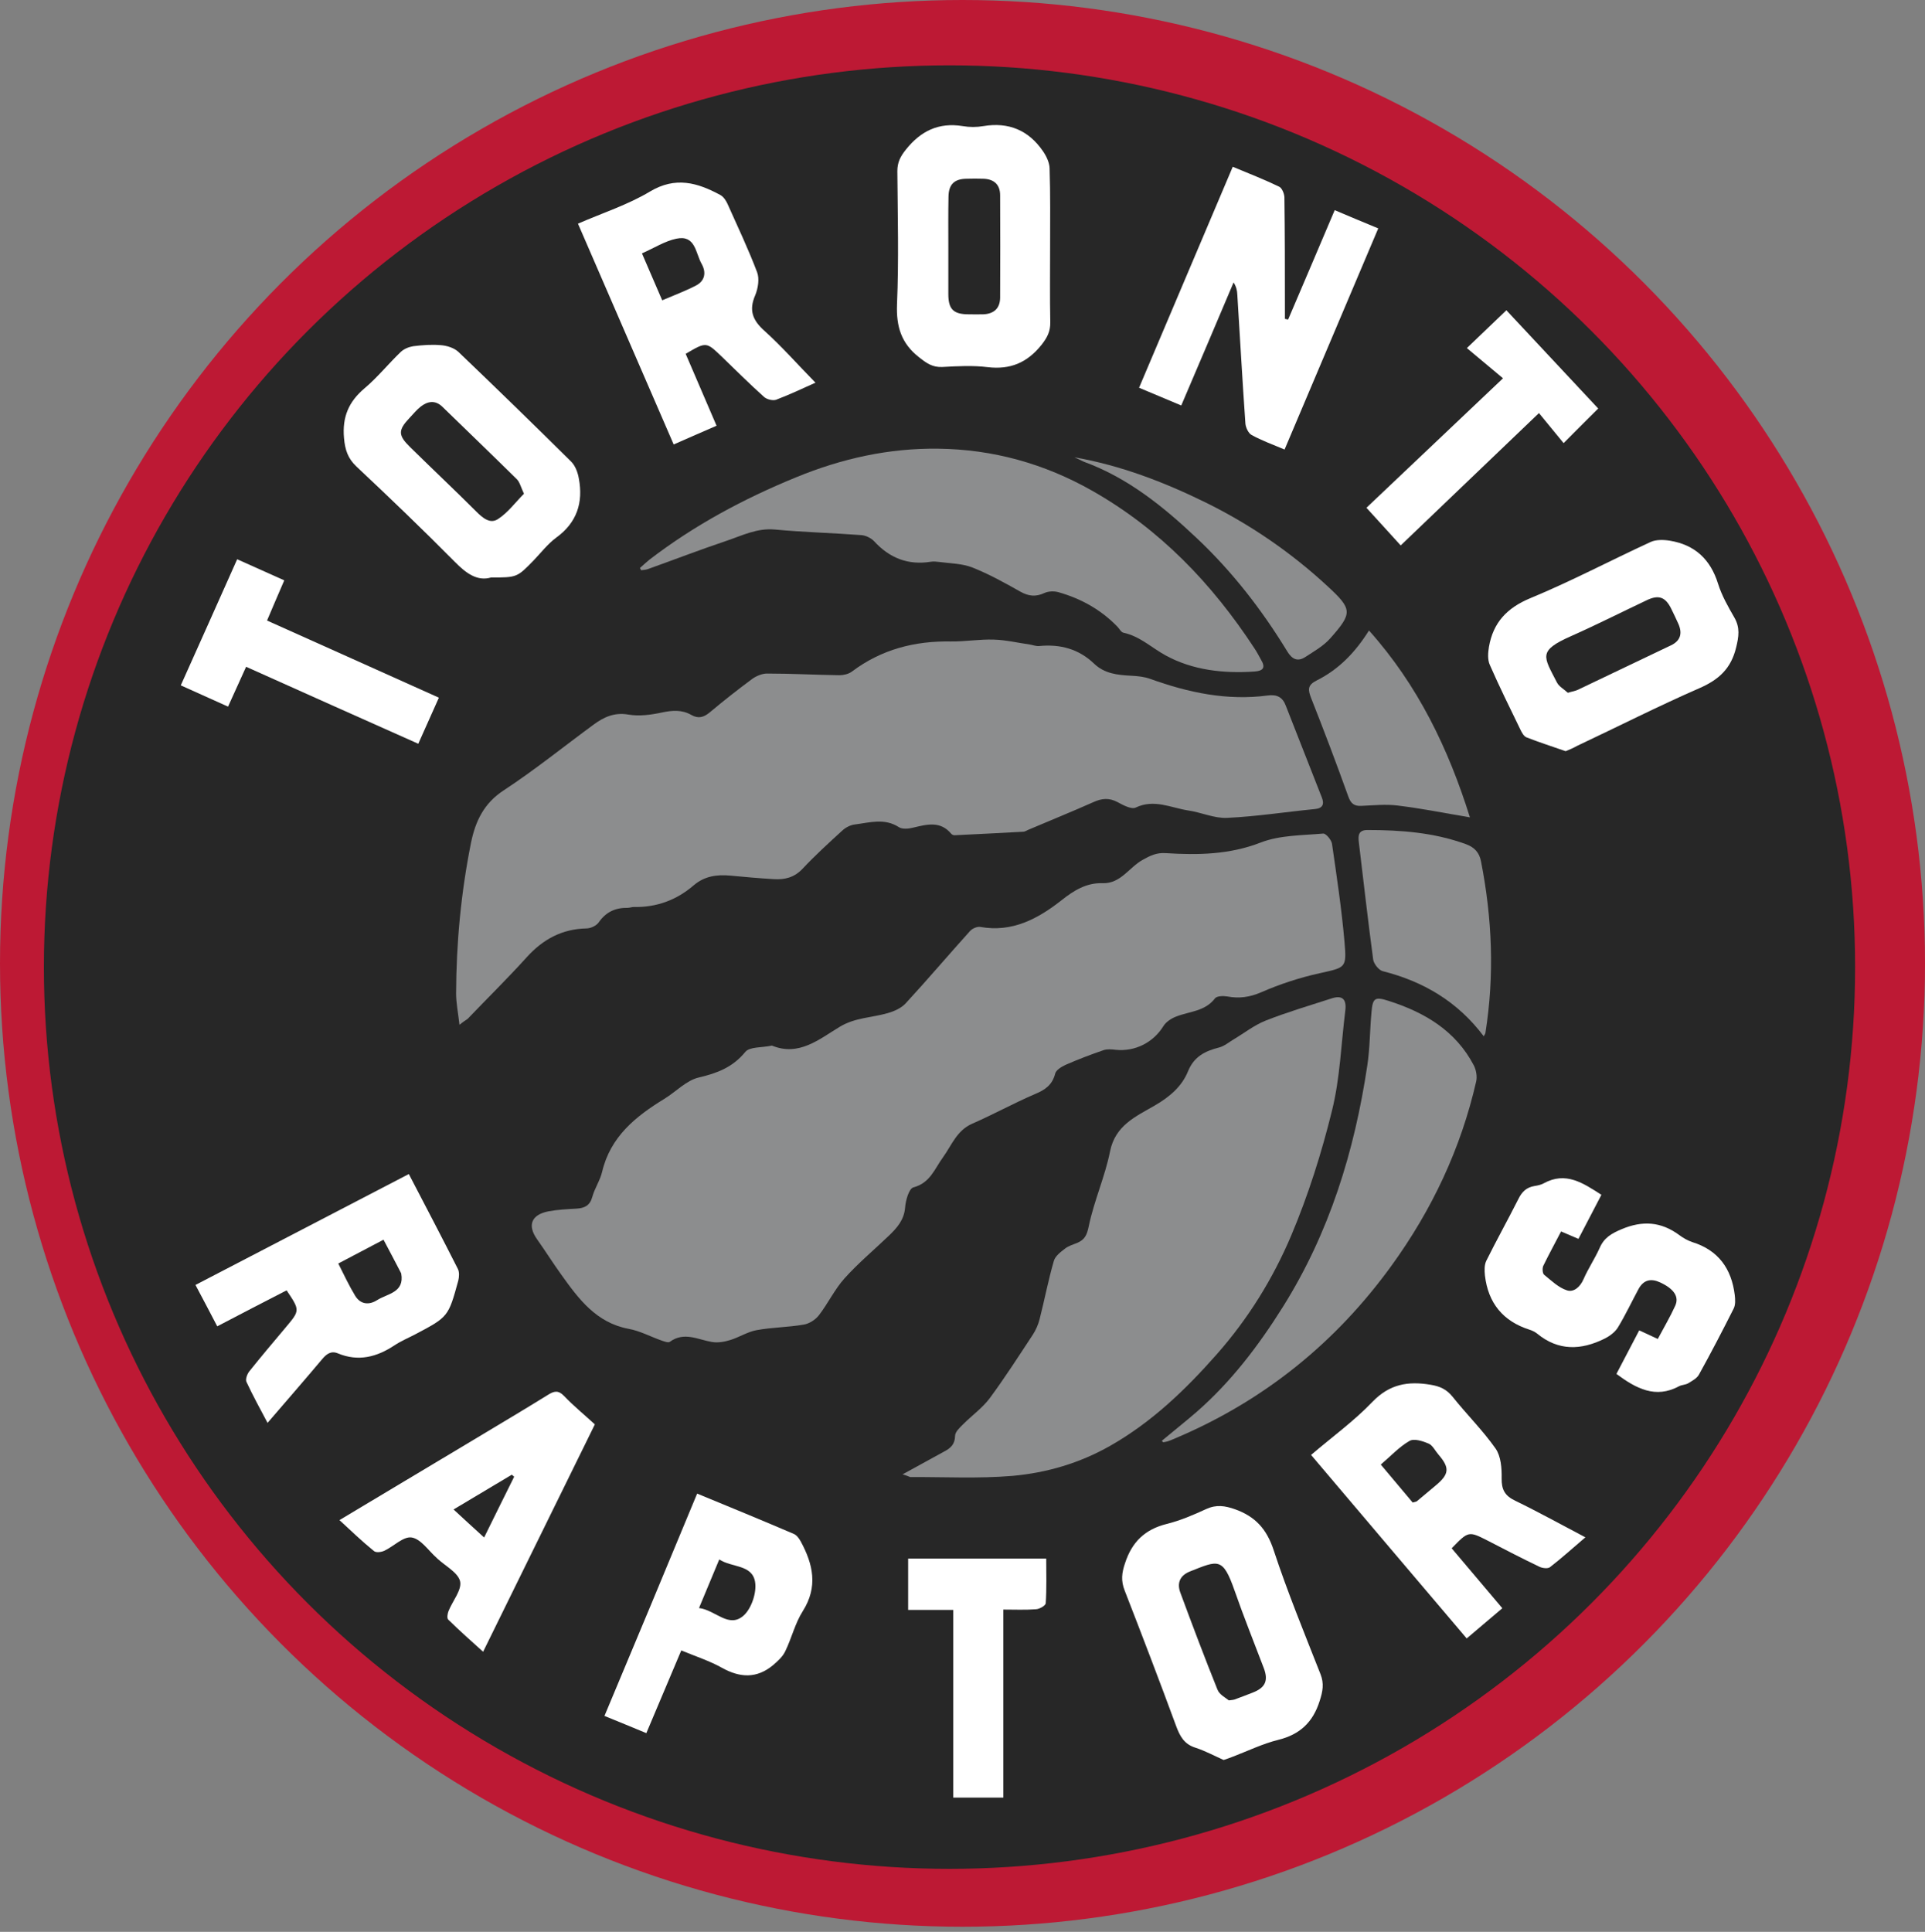 <?xml version="1.0" encoding="utf-8"?>
<!-- Generator: Adobe Illustrator 26.5.0, SVG Export Plug-In . SVG Version: 6.00 Build 0)  -->
<svg version="1.1" id="Layer_1" xmlns="http://www.w3.org/2000/svg" xmlns:xlink="http://www.w3.org/1999/xlink" x="0px" y="0px"
	 viewBox="0 0 1140.4 1144.4" style="enable-background:new 0 0 1140.4 1144.4;" xml:space="preserve">
<rect x="0" y="0" width="1140.4" height="1144.4" fill="#808080" stroke="none"/>
<style type="text/css">
	.st0{fill:#BD1934;}
	.st1{fill:#272727;}
	.st2{fill:#FFFFFF;}
	.st3{fill:#8C8D8E;}
</style>
<g>
	<ellipse class="st0" cx="570.2" cy="570.7" rx="570.2" ry="570.7"/>
	<g>
		<ellipse class="st1" cx="562.5" cy="572.9" rx="536.5" ry="534.2"/>
		<path class="st1" d="M310.4,292.5c-5,5.1-9.5,11.1-15.4,15.1c-4.7,3.1-9.1-0.7-13-4.6c-12.8-12.8-26-25.2-38.9-37.9
			c-7.3-7.1-7.3-10.1-0.5-17.4c2.2-2.3,4.2-4.8,6.6-6.7c4.2-3.3,8.6-4,12.9,0.1c14.8,14.3,29.6,28.5,44.1,42.9
			C307.9,285.6,308.5,288.5,310.4,292.5z"/>
		<path class="st1" d="M928.8,410.4c-2.1-2-5.3-3.7-6.6-6.3c-7.9-15.4-11.4-18.5,8.5-27.4c15.1-6.7,29.9-14.3,44.9-21.3
			c7-3.3,11-1.8,14.4,5.2c1.5,3,2.9,6.1,4.3,9.1c2.5,5.5,1,9.9-4.5,12.5c-18.4,8.9-36.8,17.7-55.3,26.4
			C933.1,409.3,931.5,409.6,928.8,410.4z"/>
		<path class="st1" d="M728,1007.3c-1.8-1.6-5.7-3.4-6.9-6.4c-7.7-18.9-14.8-38.1-21.9-57.2c-2.1-5.8-0.3-10.3,5.7-12.7
			c16.7-6.7,19.4-8.6,26.4,11.4c5.4,15.4,11.5,30.6,17.3,45.9c2.8,7.4,0.9,11.6-6.6,14.5c-3.6,1.4-7.2,2.8-10.8,4.1
			C730.8,1007,730.3,1007,728,1007.3z"/>
		<path class="st1" d="M836.9,890.1c-6.2-7.4-12.4-14.6-19-22.4c5.9-5.1,10.9-10.5,17-14c2.7-1.5,7.8,0.2,11.4,1.6
			c2.4,1,3.9,4.2,5.7,6.4c6.8,8,6.5,11.6-1.7,18.5c-3.7,3.1-7.4,6.2-11.1,9.3C838.9,889.6,838.4,889.6,836.9,890.1z"/>
		<path class="st1" d="M561.8,146c0-9.9-0.1-19.7,0-29.6c0.1-7.2,3.5-10.4,10.6-10.6c3.4-0.1,6.7-0.1,10.1,0
			c6.2,0.2,9.9,3.5,9.9,9.8c0.1,20.2,0.1,40.5,0,60.7c0,6.3-3.6,9.6-9.9,9.8c-2.9,0.1-5.8,0-8.7,0c-9.1-0.1-12.1-3-12.1-12
			C561.8,164.8,561.8,155.4,561.8,146z"/>
		<path class="st1" d="M392.3,177.9c-4.1-9.5-8-18.5-12-27.9c7.2-3.2,13.5-7.2,20.4-8.7c11.3-2.4,11.3,8.5,14.9,14.8
			c2.9,5.1,2.1,10.1-3.2,12.9C406,172.4,399.3,174.9,392.3,177.9z"/>
		<path class="st1" d="M200.4,748.5c9.4-4.9,17.9-9.3,26.9-14.1c3.5,6.7,6.8,13.1,10.2,19.4c0.1,0.2,0.2,0.4,0.3,0.7
			c1.9,11.3-8.2,11.8-14.3,15.7c-4.9,3.1-9.9,2.5-13-2.6C206.8,761.7,204,755.3,200.4,748.5z"/>
		<path class="st1" d="M286.8,910.8c-6.3-5.7-11.8-10.7-18.1-16.6c11.9-7.1,23.2-13.9,34.5-20.6c0.5,0.4,0.9,0.8,1.4,1.2
			C298.9,886.4,293.1,898.1,286.8,910.8z"/>
	</g>
	<path class="st2" d="M730.3,98.8c9.9,4.1,18.8,7.6,27.5,11.8c1.7,0.8,3,4.1,3.1,6.2c0.3,21.5,0.3,43,0.3,64.5c0,2.5,0,5,0,7.6
		c0.6,0.1,1.3,0.3,1.9,0.4c9.1-21.3,18.2-42.6,27.6-64.8c8.5,3.6,16.8,7.1,25.8,10.8c-18.6,43.8-36.9,87.1-55.5,131
		c-6.9-2.9-13.5-5.3-19.5-8.6c-1.9-1-3.5-4.4-3.7-6.8c-1.8-25.5-3.2-51-4.8-76.5c-0.1-2.3-0.6-4.6-2.2-7.1
		c-10.2,24.1-20.4,48.1-31,72.9c-8.4-3.5-16.4-6.9-25-10.5C693.3,185.9,711.7,142.8,730.3,98.8z"/>
	<path class="st2" d="M290.9,342.1c-8.2,2.4-14.8-2.5-21.5-9.3c-19-19.2-38.5-37.9-58.2-56.4c-5.1-4.8-6.8-9.9-7.4-16.9
		c-1.1-12.4,2.7-21.5,12.2-29.5c7.7-6.5,14.1-14.5,21.4-21.5c1.9-1.8,4.8-3,7.4-3.4c5.5-0.7,11.1-1.1,16.6-0.6
		c3.5,0.3,7.6,1.6,10.1,3.9c22.5,21.5,44.8,43.2,66.9,65.1c2.4,2.4,3.9,6.4,4.5,9.9c2.7,14.3-1.1,26.2-13.4,35.1
		c-5,3.7-8.9,8.8-13.2,13.3C306.3,342.1,306.3,342.1,290.9,342.1z M310.4,292.5c-1.9-4.1-2.5-6.9-4.2-8.6
		c-14.6-14.4-29.4-28.6-44.1-42.9c-4.2-4.1-8.7-3.4-12.9-0.1c-2.4,1.9-4.4,4.4-6.6,6.7c-6.9,7.3-6.8,10.3,0.5,17.4
		c12.9,12.7,26.1,25.1,38.9,37.9c3.9,3.9,8.3,7.7,13,4.6C300.9,303.7,305.3,297.6,310.4,292.5z"/>
	<path class="st2" d="M927.5,445c-8.3-2.9-15.8-5.3-23.2-8.2c-1.7-0.7-2.9-3.1-3.8-5c-6.1-12.6-12.3-25.1-17.9-37.9
		c-1.4-3.1-1.1-7.3-0.5-10.8c2.5-14.2,10.5-22.9,24.4-28.7c24.2-10,47.4-22.3,71.3-33.3c3.2-1.5,7.7-1.4,11.4-0.8
		c14.8,2.4,24.1,11,28.6,25.5c2.2,7,6,13.7,9.7,20.1c3.4,6,2.6,11.2,1,17.7c-3,12.5-10.3,19.1-21.8,24.1
		c-24.5,10.7-48.3,22.8-72.5,34.2C931.8,443.3,929.4,444.2,927.5,445z M928.8,410.4c2.6-0.8,4.3-1,5.8-1.7
		c18.5-8.8,36.9-17.6,55.3-26.4c5.5-2.6,6.9-6.9,4.5-12.5c-1.4-3.1-2.8-6.1-4.3-9.1c-3.4-7-7.4-8.5-14.4-5.2
		c-15,7.1-29.8,14.6-44.9,21.3c-19.9,8.8-16.4,12-8.5,27.4C923.5,406.7,926.7,408.4,928.8,410.4z"/>
	<path class="st2" d="M724.9,1042.6c-5.4-2.4-10.9-5.4-16.8-7.3c-6.6-2.1-9.1-6.8-11.3-12.7c-9.9-26.9-20.1-53.6-30.5-80.3
		c-2.3-5.8-1.8-10.5,0.2-16.3c4.1-12.6,11.8-20,24.6-23.2c8.1-2,16-5.4,23.6-8.9c6-2.7,11-1.9,17,0.2c12,4.3,18.7,11.7,22.8,24.1
		c8.2,24.9,18.2,49.2,27.8,73.6c2.2,5.6,1.3,10.2-0.5,15.8c-4,12.7-11.7,19.9-24.6,23.1c-9.3,2.3-18,6.6-27,10
		C728.7,1041.3,727.1,1041.9,724.9,1042.6z M728,1007.3c2.3-0.3,2.8-0.3,3.3-0.5c3.6-1.3,7.2-2.7,10.8-4.1c7.5-2.9,9.4-7.1,6.6-14.5
		c-5.8-15.3-11.9-30.4-17.3-45.9c-7-20-9.7-18-26.4-11.4c-6,2.4-7.9,6.9-5.7,12.7c7.1,19.2,14.3,38.3,21.9,57.2
		C722.3,1003.9,726.2,1005.8,728,1007.3z"/>
	<path class="st2" d="M860,917.2c10,11.8,19.8,23.4,30,35.5c-7,5.9-13.7,11.6-21.1,17.9c-30.8-36.3-61.3-72.2-92.2-108.7
		c12.5-10.7,25.5-20.1,36.4-31.5c10.1-10.5,21.1-12.3,34.3-10.1c5.6,0.9,9.6,2.7,13.2,7.2c8.3,10.4,17.8,19.8,25.4,30.6
		c3.2,4.6,3.7,11.7,3.6,17.7c-0.1,6.6,1.9,10.3,8,13.2c13.8,6.7,27.3,14.2,41.6,21.7c-7.4,6.3-14,12.3-21,17.7
		c-1.3,1-4.5,0.6-6.3-0.3c-10.2-4.9-20.3-10.1-30.3-15.3C870,906.9,870,906.9,860,917.2z M836.9,890.1c1.5-0.4,2-0.5,2.4-0.7
		c3.7-3.1,7.4-6.2,11.1-9.3c8.2-6.8,8.6-10.5,1.7-18.5c-1.9-2.2-3.4-5.4-5.7-6.4c-3.5-1.5-8.7-3.2-11.4-1.6c-6.1,3.5-11.1,9-17,14
		C824.5,875.4,830.7,882.7,836.9,890.1z"/>
	<path class="st2" d="M622.1,146c0,15-0.2,29.9,0.1,44.9c0.1,5.4-1.8,9.1-5.2,13.4c-8.4,10.5-18.4,14.8-31.9,13.2
		c-8.8-1.1-17.8-0.6-26.8-0.1c-5.9,0.3-9.5-2.3-13.9-5.8c-10.5-8.2-13.5-18.2-13-31.3c1.1-26.3,0.4-52.6,0.2-78.9
		c0-5.2,1.8-8.7,5-12.7c8.8-11.1,19.5-16.3,33.7-14c4,0.7,8.3,0.7,12.3,0c15-2.5,26.8,2.5,35.3,14.9c2,2.9,3.8,6.7,3.9,10.1
		C622.3,115.1,622.1,130.6,622.1,146z M561.8,146c0,9.4,0,18.8,0,28.2c0,9,3,12,12.1,12c2.9,0,5.8,0.1,8.7,0
		c6.2-0.3,9.8-3.5,9.9-9.8c0.1-20.2,0.1-40.5,0-60.7c0-6.3-3.6-9.6-9.9-9.8c-3.4-0.1-6.7-0.1-10.1,0c-7.2,0.1-10.5,3.4-10.6,10.6
		C561.7,126.3,561.8,136.2,561.8,146z"/>
	<path class="st2" d="M483.1,226.7c-7.8,3.5-15.4,7.1-23.3,10.1c-2,0.7-5.6-0.2-7.2-1.7c-8.6-7.7-16.8-15.9-25.2-24
		c-9-8.6-9-8.7-21.2-1.5c6,13.9,12,28,18.3,42.6c-8.6,3.7-16.7,7.3-25.4,11.1c-18.9-43.6-37.6-86.8-56.7-130.8
		c14.7-6.4,29.6-11.2,42.6-19c15.2-9.1,28.2-5.3,41.7,2c1.9,1,3.4,3.3,4.3,5.3c6,13.4,12.3,26.7,17.5,40.4c1.5,3.9,0.6,9.6-1.1,13.7
		c-3.9,9-1.5,14.9,5.6,21.2C463.4,205.5,472.6,216,483.1,226.7z M392.3,177.9c7-3,13.8-5.5,20.1-8.8c5.3-2.8,6.1-7.8,3.2-12.9
		c-3.6-6.4-3.6-17.2-14.9-14.8c-6.8,1.4-13.1,5.5-20.4,8.7C384.3,159.4,388.2,168.4,392.3,177.9z"/>
	<path class="st2" d="M242.2,695.5c10,19.2,19.7,37.7,29.1,56.3c0.9,1.9,0.7,4.7,0.2,6.8c-5.9,21.5-5.9,21.5-25.6,31.9
		c-4,2.1-8.3,3.9-12.1,6.4c-10.5,7-21.5,9.9-33.7,4.8c-3.9-1.6-6.6,0.3-9.2,3.4c-10.5,12.5-21.3,24.9-32.4,37.8
		c-4.5-8.5-8.8-16.3-12.5-24.3c-0.7-1.5,0.4-4.5,1.6-6.1c7.1-8.9,14.4-17.5,21.7-26.2c8.4-10,8.5-10,0.5-21.9
		c-13.4,6.9-27,13.9-41.1,21.3c-4.3-8.2-8.4-16.1-12.9-24.5C157.7,739.4,199.5,717.7,242.2,695.5z M200.4,748.5
		c3.5,6.9,6.4,13.2,10,19.1c3.1,5.1,8.1,5.7,13,2.6c6.1-3.9,16.3-4.4,14.3-15.7c0-0.2-0.2-0.4-0.3-0.7c-3.3-6.3-6.6-12.7-10.2-19.4
		C218.3,739.1,209.9,743.5,200.4,748.5z"/>
	<path class="st2" d="M957.6,813.9c4.4-8.4,8.8-16.8,13.5-25.8c3.8,1.7,7.1,3.3,11,5.1c3.6-6.8,7.3-13,10.3-19.6
		c2.5-5.4-0.7-10.1-8.9-13.9c-5.4-2.5-9.8-1.6-12.8,3.9c-4.1,7.6-7.8,15.5-12.3,22.9c-1.7,2.7-4.8,5-7.8,6.5
		c-13.9,6.9-27.4,7.4-40-3c-1.3-1-2.9-1.8-4.5-2.3c-15.7-5-24.5-15.8-26.4-32.1c-0.3-2.9-0.4-6.2,0.8-8.7
		c6.1-12.3,12.8-24.3,19-36.6c2.1-4.3,4.8-6.9,9.5-7.7c1.9-0.3,3.9-0.7,5.5-1.6c13.1-7.2,23.3-0.2,34.2,6.8
		c-4.5,8.6-8.9,17.1-13.6,26.1c-3.4-1.5-6.4-2.7-10.3-4.4c-3.5,6.8-7.2,13.5-10.5,20.3c-0.7,1.4-0.5,4.5,0.4,5.3
		c4.3,3.5,8.6,7.7,13.6,9.3c3.9,1.3,7.8-1.9,9.8-6.6c2.8-6.4,6.8-12.3,9.6-18.6c2.6-6,7-8.5,12.9-11c12.5-5.3,23.5-4.5,34.3,3.5
		c2.3,1.7,4.9,3.2,7.6,4.1c15.5,4.8,23.3,15.8,25.2,31.4c0.3,2.7,0.5,5.8-0.7,8.1c-6.6,13.1-13.4,26.2-20.5,39
		c-1.2,2.2-4,3.7-6.3,5.1c-1.6,1-3.8,0.9-5.5,1.8C980.8,828.7,969.3,822.6,957.6,813.9z"/>
	<path class="st2" d="M201.1,900.5c27.6-16.5,54.6-32.7,81.7-48.9c14-8.4,28.1-16.8,42-25.4c3.5-2.2,6-2.7,9.3,0.7
		c5.6,5.9,12,11.1,18.3,16.9c-22,44.8-43.9,89.3-66.2,134.7c-7.2-6.5-14.1-12.6-20.7-19.1c-0.8-0.8-0.4-3.5,0.2-5
		c2.4-6,7.9-12.4,6.9-17.5c-1.1-5.2-8.6-9.1-13.4-13.5c-0.2-0.2-0.3-0.3-0.5-0.5c-4.9-4.3-9.3-11.2-14.8-12.1
		c-4.9-0.8-10.7,5.3-16.3,7.9c-1.8,0.8-4.9,1.2-6.1,0.1C214.5,913.1,208.1,907,201.1,900.5z M286.8,910.8c6.3-12.7,12-24.4,17.8-36
		c-0.5-0.4-0.9-0.8-1.4-1.2c-11.3,6.7-22.6,13.5-34.5,20.6C275.1,900.1,280.5,905.1,286.8,910.8z"/>
	<path class="st2" d="M413,884.8c19.7,8.1,38.6,15.9,57.3,23.9c1.7,0.7,3.2,2.8,4.1,4.5c7.3,13.5,10.3,26.8,1.2,41.2
		c-4.6,7.2-6.6,16-10.4,23.8c-1.5,3.2-4.5,5.9-7.2,8.2c-9.6,8-19.5,7.6-30.3,1.6c-7.3-4.1-15.4-6.7-24.1-10.3
		c-6.9,16.3-13.7,32.4-20.7,49c-8.2-3.4-15.9-6.6-24.8-10.2C376.5,972.7,394.6,929.2,413,884.8z M414.1,952.6
		c9.9,1.2,17.7,12.4,26.6,4.3c4.6-4.3,7.7-13.7,6.6-19.9c-1.8-10.3-13.8-8.3-21.2-13.2C422,933.7,418.3,942.5,414.1,952.6z"/>
	<path class="st2" d="M247.8,440.6c-34.4-15.3-67.9-30.3-102-45.6c-3.6,8-7.1,15.6-10.7,23.6c-9.5-4.3-18.4-8.3-28-12.6
		c11.2-25,22.2-49.5,33.4-74.7c9.4,4.2,18.3,8.2,27.9,12.5c-3.4,7.9-6.7,15.5-10.2,23.8c33.8,15.2,67.4,30.2,101.8,45.7
		C255.9,422.4,252,431.1,247.8,440.6z"/>
	<path class="st2" d="M892.4,183.8c17.8,19.1,36.3,38.8,54.4,58.2c-5.4,5.4-12.5,12.4-20.5,20.5c-4.8-5.9-10-12.2-14.6-17.8
		c-28.1,26.9-54.7,52.4-81.9,78.4c-5.4-6-12-13.2-20.3-22.3c25.8-24.5,52.6-49.9,80.9-76.7c-8.4-7-14.8-12.4-21.4-17.9
		C877.2,198.3,884.3,191.5,892.4,183.8z"/>
	<path class="st2" d="M564.7,953.7c-10.1,0-18.2,0-26.7,0c0-10.3,0-20.1,0-30.4c26.9,0,53.6,0,81.8,0c0,8.9,0.3,17.7-0.3,26.5
		c-0.1,1.3-3.6,3.4-5.7,3.5c-6.2,0.5-12.5,0.2-19.4,0.2c0,37.3,0,74,0,111.4c-9.6,0-18.9,0-29.7,0
		C564.7,1028.3,564.7,991.5,564.7,953.7z"/>
	<path class="st3" d="M457.3,619.4c16,6.6,28-3.8,40.3-11.2c9-5.4,18.8-5.3,28.2-8c3.9-1.1,8.2-3,10.8-5.9
		c12.9-14,25.3-28.6,38-42.7c1.3-1.5,4.2-2.8,6.1-2.5c19,3.4,34.2-4.8,48.3-15.9c7.2-5.7,14.6-10.3,24.1-10
		c10.8,0.4,15.8-9.4,23.8-13.8c4.5-2.5,8.2-4.4,13.8-4c19,1.2,37.7,0.9,56.2-6.3c11.4-4.4,24.6-4.2,37-5.3c1.6-0.1,4.9,3.8,5.2,6.1
		c2.8,19.3,5.7,38.6,7.4,58.1c1.4,15.7,0.6,15.1-15,18.6c-11.7,2.6-23.3,6.4-34.3,11.2c-6.9,3-13.1,3.8-20.2,2.5
		c-2.3-0.4-6.1-0.3-7.2,1.1c-5.9,7.8-15.1,7.7-23,10.8c-2.9,1.1-6.1,3.2-7.6,5.7c-6,9.7-16.8,15.2-28.3,14c-2.4-0.3-5-0.5-7.1,0.2
		c-7.6,2.6-15.2,5.5-22.5,8.7c-2.4,1.1-5.7,3.1-6.2,5.2c-1.7,6.7-5.9,9.6-11.9,12.1c-12.6,5.4-24.7,12.1-37.3,17.6
		c-9.1,4-12.1,12.7-17.2,19.8c-5,6.8-7.6,15.3-17.6,17.9c-2.6,0.7-4.6,7.7-4.9,11.9c-0.6,7.5-4.9,12.2-9.8,16.9
		c-8.7,8.3-18,16.1-26.1,25.1c-5.9,6.6-9.8,14.9-15.2,21.9c-2.1,2.7-5.8,5-9,5.5c-9.3,1.6-18.8,1.6-28,3.3c-5.3,1-10.2,4.2-15.4,5.8
		c-3.5,1.1-7.4,1.8-10.9,1.2c-8.4-1.4-16.5-6.3-25-0.1c-0.9,0.7-3.2-0.2-4.7-0.7c-6.6-2.3-13-5.8-19.7-7
		c-19.2-3.6-29.6-17.7-39.9-32.1c-4.9-6.8-9.4-14-14.3-20.9c-5.9-8.3-3.5-14.6,6.7-16.6c5.4-1,11-1.3,16.6-1.6c4.8-0.3,8-1.8,9.4-7
		c1.4-5.1,4.6-9.7,5.8-14.8c4.9-20.8,19.8-32.8,36.8-43.2c6.9-4.2,13.1-11,20.5-12.7c11-2.6,20-6,27.5-15.1
		C444,620,451.4,620.7,457.3,619.4z"/>
	<path class="st3" d="M272.2,607.1c-0.8-7.2-2-12.9-2-18.5c0.1-30,2.9-59.7,8.8-89.2c2.6-12.8,7.6-23.5,19.4-31.2
		c18.3-12,35.5-25.9,53.2-38.9c6.1-4.5,12.3-7.4,20.6-6c6.4,1.1,13.3,0.2,19.8-1.2c6.2-1.3,11.9-1.8,17.5,1.4
		c4.2,2.4,7.4,1.5,11.1-1.6c8.1-6.8,16.5-13.4,25-19.7c2.5-1.8,6.1-3.3,9.1-3.2c14.2,0,28.4,0.8,42.6,1c2.4,0,5.4-0.7,7.3-2.1
		c17.5-13.2,37.3-18.3,58.9-17.9c8.4,0.1,16.9-1.4,25.3-1.1c7.1,0.2,14.1,1.9,21.2,2.9c1.9,0.3,3.8,1.1,5.7,0.9
		c12.3-1.2,23.3,1.7,32.4,10.4c6.2,6,14,6.8,22.1,7.2c3.8,0.2,7.8,0.6,11.3,1.9c22.5,8.1,45.5,13,69.5,9.8c5.4-0.7,8.8,0.9,10.7,6
		c7.1,18.2,14.3,36.3,21.4,54.5c1.5,3.8,0.6,6.4-4.3,6.8c-17.3,1.7-34.5,4.4-51.8,5.2c-7.6,0.4-15.4-3.3-23.2-4.4
		c-10.2-1.6-20.1-6.9-31-1.7c-2.5,1.2-7.4-1.4-10.7-3.2c-5-2.7-9.4-2.3-14.4,0c-12.8,5.7-25.7,10.9-38.6,16.4
		c-0.9,0.4-1.8,1-2.7,1.1c-13.6,0.8-27.3,1.4-41,2.1c-0.6,0-1.5-0.4-1.9-0.9c-6.5-7.8-14.5-5.5-22.6-3.6c-2.7,0.7-6.4,1-8.4-0.3
		c-8.5-5.5-17.3-2.7-26-1.6c-2.7,0.3-5.6,1.8-7.6,3.7c-8,7.3-16.1,14.7-23.5,22.6c-4.9,5.2-10.6,6.5-17,6.1
		c-8.7-0.5-17.3-1.3-25.9-2.1c-7.9-0.7-15.2,0.3-21.6,5.8c-10.1,8.7-22,13.1-35.5,12.8c-1.2,0-2.4,0.5-3.6,0.5
		c-7.2-0.1-12.8,2.4-17.1,8.6c-1.4,2-4.8,3.6-7.3,3.6c-14.4,0.3-25.7,6.4-35.3,17c-11.3,12.5-23.4,24.4-35.1,36.6
		C275.9,604.4,274.6,605.1,272.2,607.1z"/>
	<path class="st3" d="M534.7,873.4c9.2-5,16.9-9.3,24.6-13.5c3.8-2,6.4-4.2,6.5-9.3c0-2.4,2.9-5,4.9-7c5.2-5.2,11.4-9.6,15.7-15.4
		c9-12.2,17.2-25,25.5-37.6c1.8-2.8,3.2-6,4-9.2c2.9-11.4,5.1-23,8.4-34.4c0.8-2.9,4-5.3,6.6-7.3c2-1.6,4.7-2.4,7.2-3.4
		c4.5-1.9,5.8-4.6,6.9-9.9c3.1-15,9.6-29.3,12.6-44.3c3.1-15.5,15.3-20.7,26.5-27.2c8.6-5,16-11.1,19.7-20.3
		c3.6-8.8,10.2-12,18.5-14.1c3-0.8,5.6-3,8.4-4.7c6.4-3.8,12.3-8.5,19.1-11.2c12.7-5,25.9-8.9,38.9-13.1c6.3-2.1,9.1,0.2,8.3,7
		c-2.5,19.8-3.1,40.1-7.9,59.4c-6.2,25.2-14.1,50.2-24.2,74.1c-10.8,25.5-25.4,49.1-44,70.2c-18.7,21.2-38.7,40.4-63.4,54.4
		c-18,10.2-37.5,15.9-57.7,17.7c-20.1,1.7-40.4,0.6-60.6,0.7C538.3,874.7,537.5,874.2,534.7,873.4z"/>
	<path class="st3" d="M379.1,336.5c1.9-1.7,3.7-3.4,5.7-5c26.6-20.4,55.7-36,86.7-48.7c27.2-11.2,55.2-17.4,84.4-17
		c32.3,0.4,62.7,8.8,91.1,24.9c40.2,22.8,71,55,96.1,93.3c1.5,2.2,2.7,4.6,4,6.9c2.6,4.4,1.5,6.5-3.8,6.9
		c-18.4,1.3-36.8-0.8-52.7-9.5c-8.3-4.5-15.3-11.4-25.1-13.5c-1.4-0.3-2.3-2.3-3.5-3.5c-9.7-10.1-21.6-16.7-35-20.5
		c-2.6-0.7-5.9-0.6-8.3,0.5c-5.1,2.4-9.4,1.9-14.2-0.8c-9.2-5.2-18.6-10.4-28.4-14.3c-6.1-2.4-13.1-2.4-19.7-3.3
		c-1.7-0.2-3.4-0.4-5.1-0.1c-13.4,2.1-24.3-2.2-33.5-12.2c-1.8-1.9-4.9-3.4-7.5-3.6c-17.1-1.3-34.2-1.7-51.2-3.3
		c-10.5-1-19.3,3.5-28.5,6.6c-15.8,5.3-31.3,11.3-47,16.9c-1.2,0.4-2.5,0.4-3.8,0.6C379.6,337.3,379.3,336.9,379.1,336.5z"/>
	<path class="st3" d="M688.3,853.5c6.8-5.7,13.8-11.2,20.5-17c20.5-17.9,36.7-39.2,51.2-62.3c27.6-44,42.4-92.2,50-142.9
		c1.6-10.5,1.5-21.2,2.5-31.7c0.7-8.4,2-9.3,10.1-6.7c21.3,6.8,39.7,17.6,50.5,38.2c1.4,2.7,2.1,6.7,1.4,9.6
		c-9.1,39.8-26.2,76-50.1,109c-33,45.6-75.3,79.8-127.1,101.9c-1.8,0.8-3.5,1.5-5.4,2.2c-0.9,0.3-1.8,0.4-2.8,0.6
		C688.8,854.1,688.5,853.8,688.3,853.5z"/>
	<path class="st3" d="M879,613.9c-15.4-20.5-35.7-32.5-59.9-38.6c-2.3-0.6-5.2-4.3-5.6-6.8c-3.1-23.1-5.7-46.3-8.5-69.5
		c-0.5-4-0.3-7.3,5.1-7.3c19.9,0,39.5,1.5,58.4,8.4c5.1,1.9,7.9,5,8.9,10.3c6.6,33.7,8,67.4,2.6,101.4
		C880,612.2,879.7,612.6,879,613.9z"/>
	<path class="st3" d="M870.8,484.2c-14.9-2.5-28.8-5.3-42.8-7c-7.1-0.9-14.4-0.1-21.6,0.2c-4.2,0.2-6.2-1.4-7.7-5.7
		c-7-19.5-14.3-38.8-21.9-58c-2-5.1-2.4-7.8,3.4-10.7c13-6.5,22.8-16.7,30.8-29.5C840,405.9,858.1,443.6,870.8,484.2z"/>
	<path class="st3" d="M636.5,270.9c27.4,4.8,52.9,14.6,77.6,26.7c26.6,13.1,50.8,29.7,72.5,49.8c14.6,13.5,14.7,15.8,1.6,30.6
		c-4,4.6-9.7,7.8-14.9,11.2c-4.6,3-7.9,1.3-10.7-3.3c-15-24.6-32.5-47.2-53.5-67c-19.9-18.8-41-35.9-67.1-45.4
		C640.2,272.7,638.4,271.7,636.5,270.9z"/>
</g>
</svg>

